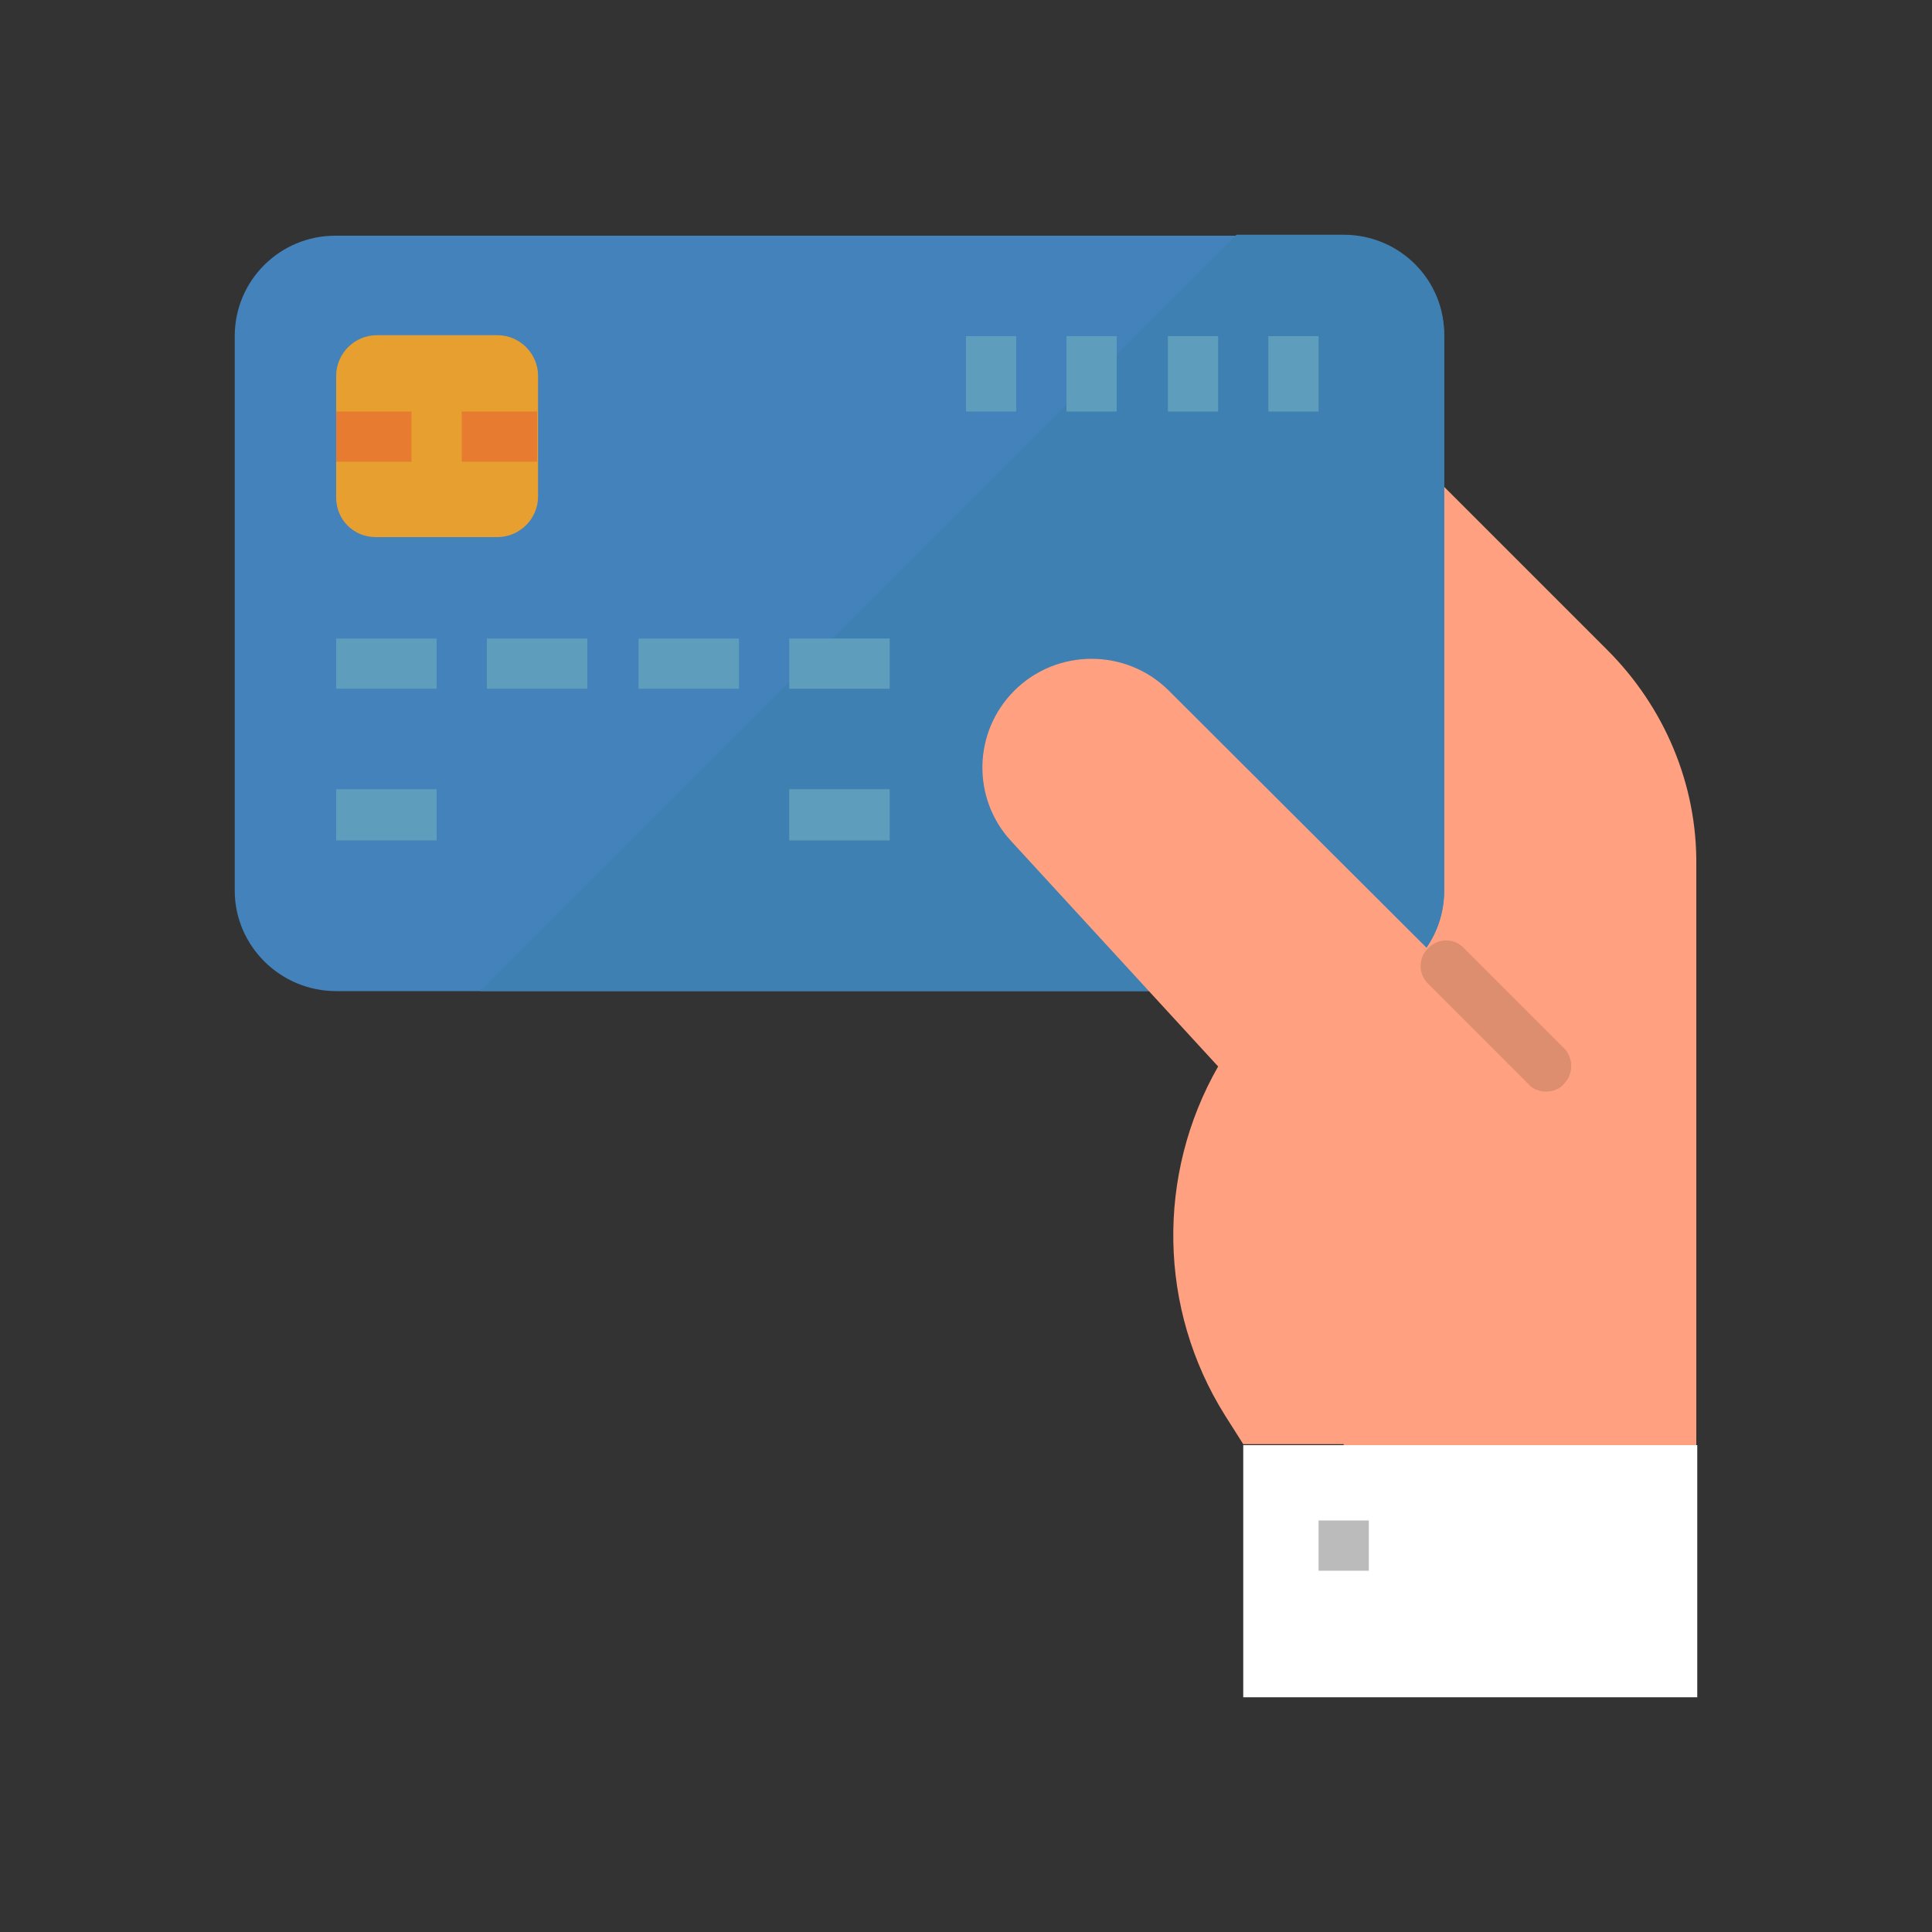 <?xml version="1.0" encoding="utf-8"?>
<!-- Generator: Adobe Illustrator 26.0.1, SVG Export Plug-In . SVG Version: 6.00 Build 0)  -->
<svg version="1.1" id="レイヤー_1" xmlns="http://www.w3.org/2000/svg" xmlns:xlink="http://www.w3.org/1999/xlink" x="0px"
	 y="0px" viewBox="0 0 200 200" style="enable-background:new 0 0 200 200;" xml:space="preserve">
<rect x="0" y="0" width="200" height="200" fill="#333333" stroke="none"/>
<style type="text/css">
	.st0{fill:#FFA180;}
	.st1{fill:#4382BB;}
	.st2{fill:#3E80B1;}
	.st3{fill:#5E9DBB;}
	.st4{fill:#FFFFFF;}
	.st5{fill:#BBBBBB;}
	.st6{fill:#E7A02F;}
	.st7{fill:#E77B2F;}
	.st8{fill:#DC8E6F;}
</style>
<g>
	<g id="surface1_00000044143305574969684380000012832156987166779294_">
		<path class="st0" d="M166.4,67.3L139.1,40v109.6h36.5v-60C175.7,81.2,172.3,73.2,166.4,67.3z"/>
		<path class="st1" d="M24.3,92.2V34.8c0-5.8,4.7-10.4,10.4-10.4h104.4c5.8,0,10.4,4.7,10.4,10.4v57.4c0,5.8-4.7,10.4-10.4,10.4
			H34.8C29,102.6,24.3,97.9,24.3,92.2z"/>
		<path class="st2" d="M139.1,24.3h-11.1l-78.3,78.3h89.4c5.8,0,10.4-4.7,10.4-10.4V34.8C149.6,29,144.9,24.3,139.1,24.3z"/>
		<path class="st3" d="M34.8,66.1h10.4v5.2H34.8V66.1z"/>
		<path class="st3" d="M34.8,81.7h10.4V87H34.8V81.7z"/>
		<path class="st3" d="M81.7,81.7h10.4V87H81.7V81.7z"/>
		<path class="st3" d="M50.4,66.1h10.4v5.2H50.4V66.1z"/>
		<path class="st3" d="M66.1,66.1h10.4v5.2H66.1V66.1z"/>
		<path class="st3" d="M81.7,66.1h10.4v5.2H81.7V66.1z"/>
		<path class="st3" d="M131.3,34.8h5.2v7.8h-5.2V34.8z"/>
		<path class="st3" d="M120.9,34.8h5.2v7.8h-5.2V34.8z"/>
		<path class="st3" d="M110.4,34.8h5.2v7.8h-5.2V34.8z"/>
		<path class="st3" d="M100,34.8h5.2v7.8H100V34.8z"/>
		<path class="st4" d="M128.7,149.6h47v26.1h-47V149.6z"/>
		<path class="st0" d="M121,71.5c-4.4-4.4-11.6-4.4-16,0c-4.3,4.3-4.4,11.2-0.3,15.6l21.4,23.3c-6.4,11.2-6.2,25.1,0.7,36.1l1.9,3
			h33.9V113L121,71.5z"/>
		<path class="st5" d="M136.5,157.4h5.2v5.2h-5.2V157.4z"/>
		<path class="st6" d="M34.8,51.5V38.9c0-2.3,1.9-4.2,4.2-4.2h12.5c2.3,0,4.2,1.9,4.2,4.2v12.5c0,2.3-1.9,4.2-4.2,4.2H38.9
			C36.6,55.6,34.8,53.8,34.8,51.5z"/>
		<path class="st7" d="M34.8,42.6h7.8v5.2h-7.8V42.6z"/>
		<path class="st7" d="M47.8,42.6h7.8v5.2h-7.8V42.6z"/>
		<path class="st8" d="M160,113c-0.7,0-1.4-0.3-1.8-0.8l-10.4-10.4c-1-1-1-2.7,0.1-3.7c1-1,2.6-1,3.6,0l10.4,10.4c1,1,1,2.7,0,3.7
			C161.4,112.8,160.7,113,160,113z"/>
	</g>
</g>
</svg>
